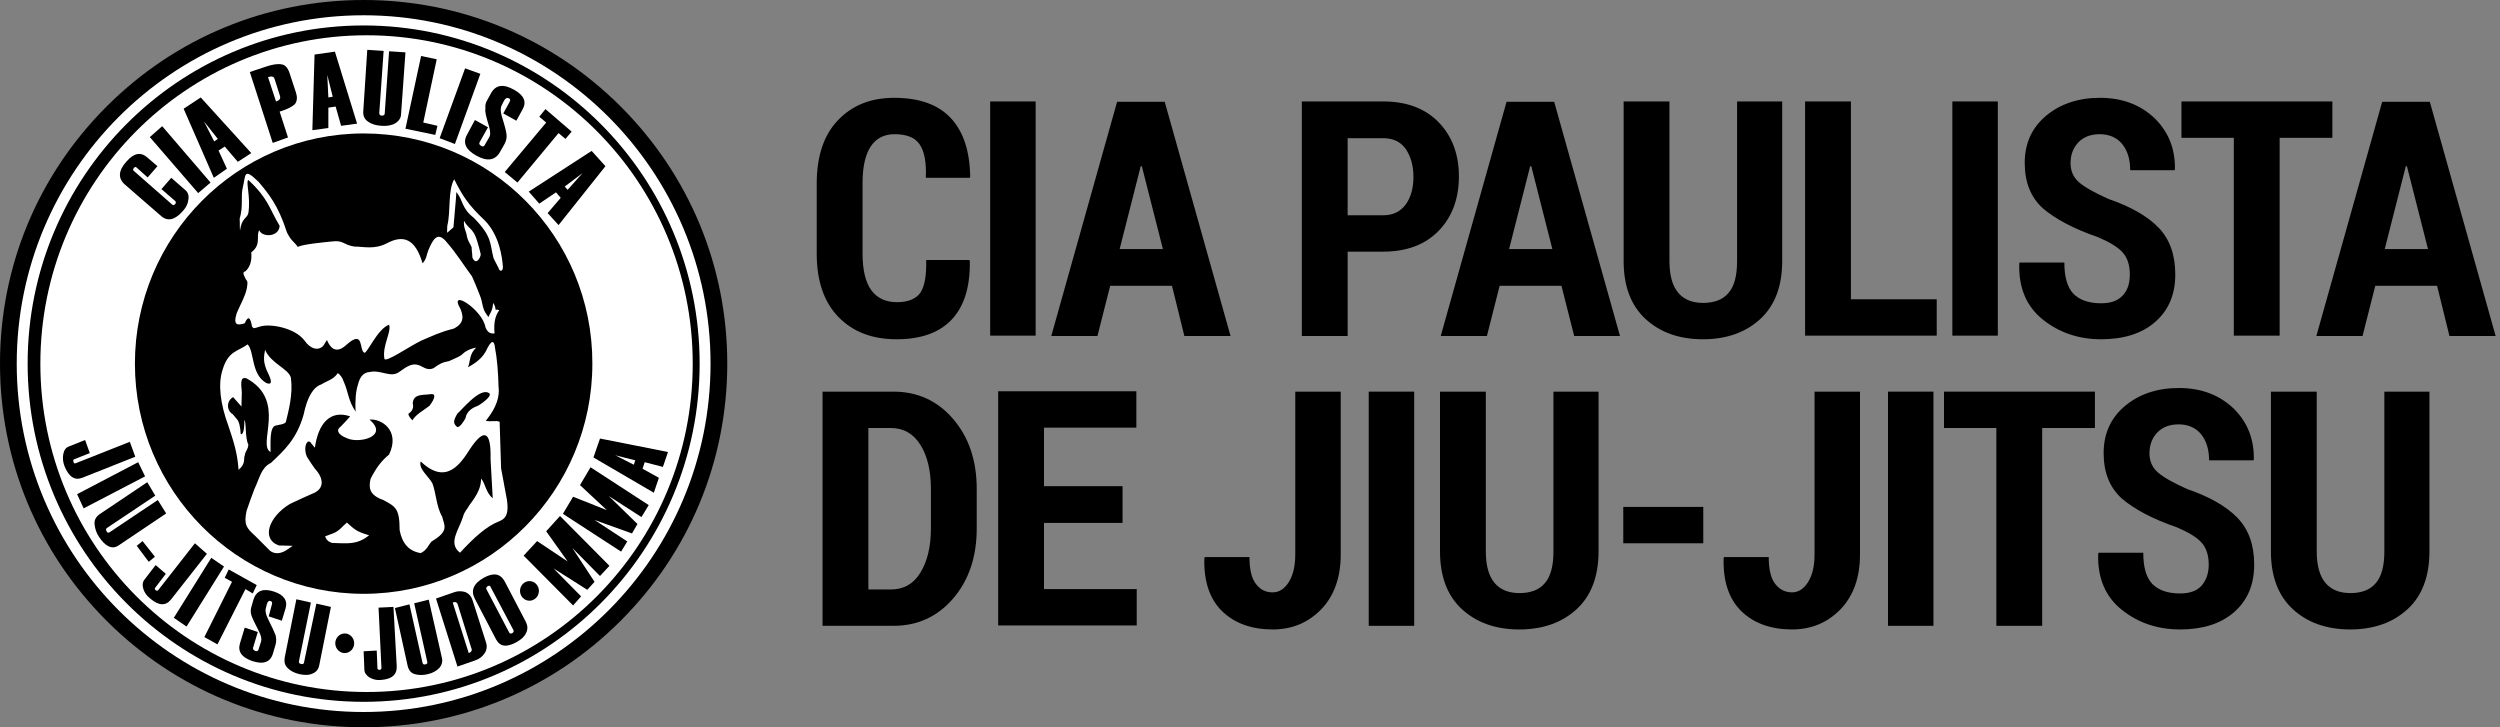 <svg xmlns="http://www.w3.org/2000/svg" width="275" height="80" viewBox="0 0 275 80" fill="none"><rect x="0" y="0" width="275" height="80" fill="#808080" stroke="none"/><path d="M40 79.2C61.65 79.2 79.2 61.65 79.2 40C79.2 18.35 61.65 0.8 40 0.8C18.351 0.8 0.8 18.35 0.8 40C0.8 61.65 18.351 79.2 40 79.2Z" fill="white"></path><path d="M68.28 11.72C60.72 4.16 50.68 0 40 0C29.32 0 19.28 4.16 11.72 11.72C4.16 19.28 0 29.32 0 40C0 50.68 4.16 60.72 11.72 68.28C19.28 75.84 29.32 80 40 80C50.68 80 60.72 75.84 68.28 68.28C75.84 60.72 80 50.68 80 40C80 29.32 75.84 19.28 68.28 11.72ZM40 78.32C18.92 78.32 1.84 61.16 1.84 40C1.84 18.84 18.92 1.68 40 1.68C61.08 1.68 78.16 18.84 78.16 40C78.16 61.16 61.08 78.32 40 78.32Z" fill="black"></path><path d="M40 2.8C19.6 2.8 3.04 19.44 3.04 40C3.04 60.56 19.6 77.2 40 77.2C60.44 77.2 76.96 60.52 76.96 40C76.96 19.48 60.44 2.8 40 2.8ZM40.32 76.12C20.52 76.12 4.44 59.96 4.44 40C4.44 20.04 20.52 3.88 40.32 3.88C60.12 3.88 76.2 20.04 76.2 40C76.2 59.96 60.16 76.12 40.32 76.12Z" fill="black"></path><path d="M47.36 43.36C46.56 43.48 45.48 43.28 45.4 44.36C45.52 44.8 45.4 45.2 44.92 45.52C44.96 45.84 45.2 46.04 45.36 46.24C45.76 45.56 46.64 45.12 47.24 44.64C47.56 44.24 48.2 43.24 47.36 43.36Z" fill="black"></path><path d="M53.72 43.2C52.68 42.68 50.68 45.24 50.32 45.48C49.88 46.24 49.8 46.56 50.28 46.96C50.56 47.08 51.04 46.32 51.2 46C51.36 45.12 52.12 44.8 52.64 44.6C53.4 44.12 54.24 43.4 53.72 43.2Z" fill="black"></path><path d="M40 14.68C26.08 14.68 14.84 26.04 14.84 40C14.84 54 26.12 65.32 40 65.32C53.92 65.32 65.16 53.96 65.16 40C65.2 26 53.92 14.68 40 14.68ZM49.2 24.84C49.6 23.28 49.24 20.96 49.96 19.72C50.88 21.52 51.44 22.48 53.36 24.28C54.96 25.96 55.24 28.32 55.32 29.36C55.32 30 54.88 29.8 54.84 29.48C54.72 29.2 54.36 28.6 54.28 28.36C53.88 26.8 54.16 26.04 52.12 23.96C50.76 22.92 50.96 22.04 50.2 21.12C50.2 21.56 49.92 24.36 49.88 25L49.2 25.6C49.16 25.6 49.2 25.04 49.2 24.84ZM51.96 28.32C51.96 27.92 51.88 27.6 51.88 27.2C51.68 26.72 51.48 26.56 51.36 26C51.28 25.4 50.96 25.04 51.04 24.28C51.4 24.96 51.8 25.12 52.04 25.52C52.36 25.88 52.68 27.12 52.88 27.96C52.88 28.32 52.36 29.28 51.96 28.32ZM26.04 34.44C26.52 33.32 26.96 32.64 27.16 31.68C27.2 31.4 27.24 31.16 27.2 30.96C27.16 30.88 27.12 30.8 27.04 30.72C26.68 30.04 26.72 29.92 27 29.84C27.52 29.36 27.72 28.68 27.64 27.76C28.8 26.88 28.12 26 28.52 25.32C28.8 26.12 30.68 26.12 30.76 24.84C29.64 23 29.56 21.88 27.32 19.8C27 19.96 27.6 21.64 27.32 23.44C27.16 24.08 26.6 23.92 26.4 25.36C26.36 25 26.4 24.44 26.36 24.08C26.8 22.56 26.44 21.68 26.72 20.56C27.04 19.28 26.76 18.36 28.44 20C29.56 21.32 30.6 22.6 31.52 25.44C31.6 25.72 31.8 25.96 31.96 26.24C32.24 26.6 32.52 26.8 32.76 27.16C33.28 26.88 35.32 26.68 36.52 26.56C37.8 26.4 37.72 26.92 38.96 27.12C40 27.12 41.16 27.48 42.56 26.76C44.36 25.8 45.68 26.24 46.48 28.96C46.92 28.52 46.92 28 47.12 27.52C47.64 26.28 48.16 25.36 49.2 26.72C50.16 27.8 51 29.16 51.92 30.4C52.2 31.04 52.48 31.68 52.72 32.32C52.96 32.92 53 33.12 53.12 33.72C53.28 34.36 53.48 34.48 53.72 34.88C53.88 34.48 54.2 34.2 54.24 33.32C54.36 33.48 54.48 33.68 54.52 34.08C54.68 34.04 54.8 34.08 54.92 34.12C54.52 34.68 54.28 35.4 54.4 36.68C53.96 36.72 53.64 36.6 53.4 36C53.08 34.04 49.28 31.64 50.64 33.96C50.88 34.56 51.24 35.52 49.88 36.16C48.4 36.52 47.56 36.96 46.4 37.44C45.04 38.08 42.32 40 42.28 39.44C42.04 38 43.08 36.52 42.8 35.72C41.52 36.16 40.36 38.96 40.08 38.8C39.48 38.56 40.08 36.2 38.16 37.88C37.08 38.92 36.4 38.44 35.96 37.4C35.84 37.6 35.68 37.84 35.56 38.04C35.04 38.6 34.16 38.44 33.48 37.44C32.44 36.08 29.76 35.56 28.6 35.92C27.8 36.16 27.96 36.16 27.72 35.92C27.56 34.96 27.32 34.64 26.92 35.56C26.16 35.8 25.6 35.84 26.04 34.44ZM26.24 51.68C26.12 49.76 25.64 48.4 25.12 46.84C24.24 44.44 23.96 42.28 24.48 40.68C25.12 38.56 26.16 38.68 27.24 37.88C28 38.68 27.6 41.16 29.28 42.12C30.12 42.48 29.72 41.56 29.56 41.2C28.84 39.8 29.04 39.2 29.16 38.48C29.8 40 31.76 40.56 32 41.56C32.24 43.36 31.76 45.12 31.44 46.44C31.16 46.72 30.8 46.68 30.4 46.8C29.56 46.84 29.8 49.08 29.76 49.72C28.24 48.92 31.64 44.04 27.08 41.6C26.48 41.48 26.48 41.96 26.6 43.16C26.6 43.68 26.56 44.2 26.56 44.72C26.24 44.36 25.96 44.04 25.64 43.68C24.84 44.16 24.96 45.2 25.6 45.56C25.76 45.72 25.84 45.88 26 46.04C26.32 46.32 26.44 47.04 26.48 47.76C26.88 47.84 26.88 46.64 26.88 46.2C27.12 46.4 26.92 48.08 27.32 48.92C27.28 49.48 26.96 49.64 26.92 50.12C26.76 50.4 27.08 51 26.24 51.68ZM38.24 59.76C37.68 59.76 37.08 59.76 36.52 59.72C36.12 59.6 35.88 59.36 35.76 59C36.08 58.88 36.4 58.76 36.72 58.64C37.36 58.36 37.68 57.88 38.16 57.48C39.04 58.28 39.24 58.48 40.6 58.88C40 59.36 39.36 59.72 38.24 59.76ZM54.96 57.32C53.48 57.88 52.08 59.2 50.6 60.8C49.24 59.76 50.48 58.28 50.92 56.88C51.08 56.24 51.44 55.96 51.64 55.56C52.52 54.4 52.92 53.6 52.92 52.64C53.4 53.2 53.44 54.2 54.2 54.8C54.12 53.36 54.04 51.92 53.96 50.48C54.04 47.24 53.16 47.2 51.72 49.36C50.72 50.92 49.12 53.48 46.28 50.76C46 51.56 47.12 52.36 47.56 53.16C47.96 54.16 48 55.76 48.64 56.84C48.88 57.84 49.44 58.4 47.48 59.56C47.08 60 46.96 60.52 46.28 60.84C45 60.64 44.24 59.8 43.96 58.32C43.96 55.88 43.48 55.72 42.16 55C40.56 54.44 40.56 53.6 40.76 52.68C41.36 51.48 42 50.64 42.8 50C44.08 47.32 41.88 46 40.64 46.16C42.84 48 39.48 48.84 38.16 48.2C37.12 47.8 36.96 47.28 37.48 46.92C37.84 46.56 38.16 46.2 38.52 45.8C36.28 45.04 35 46.64 34.64 49.24C34.52 49.16 34.4 48.92 34.28 48.84C33.88 48.04 33.28 49.12 33.76 50.24C34.04 50.68 34.32 51.12 34.64 51.56C35.64 52.64 35.64 53.68 34.6 54.2C33.68 54.6 32.8 55 31.88 55.44C29.52 56.88 28.72 59.32 30.68 60C31.2 60 31.68 60.04 32.2 60.04C31.96 60.2 31.68 60.4 31.44 60.56C30.88 60.88 30.28 61 29.72 60.6C29.16 60.04 28.6 59.48 28.04 58.92C27.12 58.08 26.8 57.72 27.12 56.2C27.4 55.4 27.68 54.56 28 53.76C28.56 52.6 28.72 51.44 29.8 50.92C31.2 49.6 32.64 48.32 33.4 45.6C33.8 43.64 34.48 42.56 35.36 42.28C35.96 41.88 36.64 41.8 37.16 41.04C37.44 41.24 37.68 41.56 37.8 41.96C38.32 43.08 38.28 44.04 39.12 45.28C39.04 44 39.16 42.96 39.36 42.36C39.6 41.32 40.08 40.96 40.68 40.92C41.92 40.64 43 41.64 43.96 40.88C44.64 40.44 45.36 39.72 46.4 40.32C46.96 40.64 47.32 40.68 47.72 40.48C48.32 40.04 48.68 39.84 49.4 39.72C49.88 39.48 50.28 39.36 50.72 39.08C51.12 38.68 51.64 38.36 52.4 38.24C51.6 38.92 51.76 39.72 51.48 40.4C52.88 39.64 53.32 38.96 53.64 38.24C54.24 37.12 54.4 37.8 54.44 38.2C54.68 39.4 54.8 40.96 54.84 42.52C55.04 44.16 54.08 45.48 53.44 46.28C53.96 46.44 54.56 46.2 54.96 46.4C55 48.12 55.08 49.8 55.12 51.52C55.32 52.68 55.56 53.8 55.76 54.96C55.96 56.32 55.76 57 54.96 57.32Z" fill="black"></path><path d="M23.16 20.08L17.84 13.88L16.48 15.08L21.8 21.24L23.16 20.08Z" fill="black"></path><path d="M24.96 18.56L24.04 16.56L24.72 16.12L26.16 17.8L27.64 16.84L22.08 10.72L20.2 11.96L23.52 19.56L24.96 18.56ZM23.96 15.28L23.56 15.56L22.44 13.36L23.96 15.28Z" fill="black"></path><path d="M31.68 15.12L30.76 12.28C31.68 12 32.24 11.68 32.48 11.4C32.68 11.08 32.72 10.68 32.56 10.2L31.84 8C31.64 7.44 31.36 7.12 30.96 7.08C30.56 7 30 7.08 29.28 7.32L27.48 7.92L30 15.72L31.68 15.12ZM30.2 8.68L30.8 10.56C30.88 10.84 30.76 11.04 30.36 11.16L29.48 8.48C29.88 8.36 30.12 8.4 30.2 8.68Z" fill="black"></path><path d="M13.76 20.32L17.72 23.76C18.44 24.4 19.28 24.2 20.16 23.16C20.48 22.8 20.68 22.4 20.72 21.96C20.8 21.52 20.68 21.16 20.4 20.92L18.84 19.56L17.76 20.8L19.28 22.12C19.36 22.2 19.36 22.32 19.28 22.44C19.16 22.56 19.08 22.6 18.96 22.52L14.72 18.8C14.6 18.72 14.64 18.6 14.72 18.48C14.84 18.36 14.92 18.32 15.04 18.44L16.24 19.52L17.32 18.28L16.2 17.32C15.48 16.68 14.72 16.84 13.92 17.76C13 18.76 12.96 19.64 13.76 20.32Z" fill="black"></path><path d="M55.52 18.92L56.92 20.08L61.44 14.64L62.2 15.28L62.88 14.48L60 12L59.32 12.84L60.08 13.48L55.52 18.92Z" fill="black"></path><path d="M36.12 11.84L36.92 11.72L37.52 13.84L39.28 13.6L36.84 5.68L34.6 6L34.36 14.32L36.12 14.08V11.84ZM36 8.24L36.6 10.64L36.12 10.72L36 8.24Z" fill="black"></path><path d="M59.32 22.4L61.16 21.16L61.68 21.76L60.24 23.44L61.44 24.76L66.6 18.28L65.08 16.6L58.16 21.08L59.32 22.4ZM64.08 19.04L62.44 20.88L62.12 20.52L64.08 19.04Z" fill="black"></path><path d="M48.12 13.84L46.56 13.48L48.04 6.52L46.32 6.16L44.6 14.16L47.88 14.84L48.12 13.84Z" fill="black"></path><path d="M40.52 13.4C40.92 13.68 41.4 13.8 41.96 13.84C42.56 13.88 43.08 13.8 43.48 13.56C43.88 13.32 44.12 12.96 44.12 12.52L44.6 5.76L42.8 5.64L42.32 12.48C42.32 12.64 42.2 12.72 42 12.72C41.8 12.72 41.72 12.6 41.72 12.44L42.2 5.6L40.4 5.48L39.96 12.24C39.92 12.76 40.12 13.16 40.52 13.4Z" fill="black"></path><path d="M53.8 13.92C53.96 14.48 53.96 14.88 53.8 15.12L53.32 15.96C53.24 16.12 53.08 16.16 52.92 16.04C52.72 15.92 52.68 15.8 52.76 15.64L53.68 14L52.24 13.2L51.36 14.84C50.88 15.72 51.24 16.48 52.4 17.12C53.6 17.8 54.48 17.64 55 16.72L55.52 15.8C55.68 15.48 55.76 15.16 55.72 14.8C55.68 14.44 55.52 13.8 55.2 12.8C55.04 12.24 55.04 11.84 55.2 11.56L55.44 11.08C55.6 10.8 55.76 10.72 55.96 10.8C56.12 10.88 56.16 11 56.08 11.16L55.36 12.48L56.8 13.28L57.48 12.04C57.96 11.2 57.64 10.48 56.56 9.88C55.36 9.2 54.52 9.32 54 10.28L53.56 11.08C53.4 11.36 53.36 11.64 53.4 11.96C53.32 12.24 53.48 12.88 53.8 13.92Z" fill="black"></path><path d="M52.84 8.12L51.16 7.52L48.36 15.2L50.04 15.84L52.84 8.12Z" fill="black"></path><path d="M21.44 59.76L17.4 64.92C17.32 65 17.24 65 17.12 64.92C17 64.8 17 64.72 17.08 64.64L18.24 63.12L17.12 62.16L15.92 63.72C15.68 64 15.64 64.36 15.76 64.76C15.88 65.16 16.12 65.52 16.48 65.8C17.44 66.64 18.2 66.68 18.8 65.96L22.76 60.92L21.44 59.76Z" fill="black"></path><path d="M52 66.08C51.84 65.56 51.56 65.28 51.16 65.12C50.76 65 50.32 65 49.92 65.16L47.96 65.84L50.32 73.32L52.28 72.64C52.76 72.48 53.08 72.2 53.32 71.84C53.56 71.48 53.6 71.04 53.44 70.6L52 66.08ZM51.56 71.84L49.8 66.28C50.08 66.16 50.28 66.24 50.36 66.52L51.84 71.28C51.96 71.52 51.88 71.72 51.56 71.84Z" fill="black"></path><path d="M43.28 66.76L41.64 66.84L41.96 73.48C41.96 73.6 41.88 73.68 41.76 73.68C41.6 73.68 41.52 73.64 41.52 73.52L41.44 71.56L40 71.64L40.08 73.64C40.08 74 40.28 74.28 40.64 74.52C41 74.72 41.4 74.84 41.84 74.8C43.08 74.72 43.68 74.24 43.64 73.28L43.28 66.76Z" fill="black"></path><path d="M55.52 63.96C55.04 63.08 54.28 62.96 53.2 63.56C52.08 64.2 51.76 64.96 52.24 65.88L54.56 70.32C55 71.16 55.76 71.24 56.88 70.6C57.36 70.32 57.72 70 57.88 69.6C58.08 69.2 58.04 68.8 57.84 68.4L55.52 63.96ZM56.36 69.64C56.2 69.72 56.08 69.72 56 69.56L53.52 64.84C53.44 64.72 53.48 64.6 53.64 64.48C53.8 64.4 53.92 64.4 53.96 64.56L56.44 69.24C56.56 69.44 56.52 69.52 56.36 69.64Z" fill="black"></path><path d="M47.16 65.96L45.56 66.36L47 72.8C47.04 72.96 46.96 73.04 46.8 73.08C46.64 73.12 46.52 73.08 46.48 72.92L45.04 66.48L43.44 66.88L44.84 73.24C44.96 73.72 45.2 74.04 45.64 74.16C46.08 74.28 46.52 74.28 47.04 74.16C47.6 74.04 48 73.8 48.32 73.48C48.6 73.16 48.72 72.76 48.6 72.32L47.16 65.96Z" fill="black"></path><path d="M9.04 52.56L14.88 50.24L14.28 48.6L8.32 50.96C8.2 51 8.12 50.96 8.08 50.8C8.04 50.64 8.04 50.56 8.16 50.52L9.88 49.84L9.36 48.4L7.56 49.12C7.24 49.24 7.04 49.52 6.96 49.96C6.88 50.36 6.92 50.8 7.08 51.24C7.56 52.44 8.2 52.88 9.04 52.56Z" fill="black"></path><path d="M60.08 58.44L62.44 61.76L59.08 59.52L57.6 61.12L63.04 66.6L63.92 65.6L60.88 62.52L64.6 64.88L65.4 64L62.96 60.28L66 63.36L67.04 62.24L61.6 56.76L60.08 58.44Z" fill="black"></path><path d="M63.8 53.36L66.76 56.12L63.04 54.64L61.92 56.52L68.32 60.68L69 59.56L65.4 57.2L69.52 58.68L70.12 57.64L66.96 54.56L70.56 56.88L71.36 55.56L64.96 51.4L63.8 53.36Z" fill="black"></path><path d="M72.92 51.36L73.48 49.72L66 48.24L65.28 50.32L71.92 54.2L72.48 52.56L70.68 51.56L70.92 50.84L72.92 51.36ZM69.72 51.12L67.68 50.08L69.88 50.64L69.72 51.12Z" fill="black"></path><path d="M17.04 61.24L15.68 59.52L15.04 60.04L16.36 61.8L17.04 61.24Z" fill="black"></path><path d="M17.36 55L12.04 58.56C11.92 58.64 11.8 58.6 11.72 58.44C11.64 58.28 11.64 58.16 11.76 58.08L17.08 54.52L16.2 53.04L10.96 56.56C10.56 56.84 10.36 57.2 10.4 57.64C10.44 58.08 10.56 58.56 10.88 59.04C11.2 59.52 11.52 59.88 11.92 60.08C12.32 60.28 12.68 60.24 13.04 60L18.28 56.48L17.36 55Z" fill="black"></path><path d="M15.2 50.84L8.48 54.36L9.2 55.92L15.96 52.4L15.2 50.84Z" fill="black"></path><path d="M23.24 61.36L19.12 67.96L20.52 68.92L24.64 62.32L23.24 61.36Z" fill="black"></path><path d="M29.56 67.8L31 68.28L31.4 66.96C31.68 66.08 31.24 65.44 30.16 65.08C28.96 64.68 28.2 64.96 27.88 65.96L27.64 66.8C27.56 67.08 27.56 67.36 27.64 67.64C27.72 67.92 28 68.52 28.48 69.44C28.72 69.92 28.8 70.28 28.72 70.56L28.44 71.44C28.4 71.6 28.28 71.68 28.08 71.6C27.88 71.52 27.8 71.4 27.84 71.24L28.36 69.52L26.92 69.04L26.4 70.76C26.12 71.68 26.6 72.32 27.76 72.72C29 73.12 29.76 72.84 30.04 71.84L30.32 70.88C30.4 70.56 30.4 70.24 30.32 69.88C30.2 69.56 29.92 68.96 29.48 68.08C29.24 67.6 29.16 67.2 29.24 66.92L29.36 66.44C29.44 66.16 29.6 66.04 29.76 66.12C29.92 66.16 29.96 66.28 29.92 66.44L29.56 67.8Z" fill="black"></path><path d="M27.8 65.28L28.24 64.36L25.16 62.64L24.72 63.56L25.52 64L22.48 70.08L23.92 70.88L27 64.8L27.8 65.28Z" fill="black"></path><path d="M33.44 72.88C33.4 73.04 33.32 73.08 33.12 73.04C32.92 73 32.88 72.92 32.88 72.76L34.2 66.28L32.6 65.92L31.32 72.32C31.24 72.8 31.32 73.2 31.68 73.52C32 73.84 32.44 74.04 32.96 74.16C33.52 74.28 34 74.28 34.4 74.08C34.8 73.92 35.04 73.6 35.12 73.16L36.4 66.76L34.8 66.4L33.44 72.88Z" fill="black"></path><path d="M37.92 69.68C37.36 69.68 36.88 70.16 36.88 70.76C36.88 71.36 37.36 71.84 37.92 71.84C38.48 71.84 38.96 71.36 38.96 70.76C38.96 70.16 38.48 69.68 37.92 69.68Z" fill="black"></path><path d="M58.24 63.92C57.68 63.92 57.2 64.4 57.2 65C57.2 65.6 57.68 66.08 58.24 66.08C58.8 66.08 59.28 65.6 59.28 65C59.28 64.44 58.84 63.92 58.24 63.92Z" fill="black"></path><path d="M106.64 28.64L106.68 28.76C106.72 31.6 106.04 33.72 104.68 35.16C103.32 36.6 101.28 37.32 98.64 37.32C95.96 37.32 93.84 36.52 92.24 34.88C90.64 33.24 89.84 30.92 89.84 27.92V20.2C89.84 17.2 90.6 14.88 92.16 13.24C93.72 11.6 95.76 10.76 98.36 10.76C101.08 10.76 103.16 11.48 104.56 12.96C105.96 14.44 106.68 16.6 106.72 19.44L106.68 19.56H101.84C101.92 17.88 101.68 16.64 101.16 15.88C100.64 15.12 99.72 14.76 98.4 14.76C97.28 14.76 96.4 15.2 95.8 16.08C95.2 16.96 94.88 18.32 94.88 20.12V27.88C94.88 29.68 95.2 31.04 95.84 31.92C96.48 32.8 97.44 33.24 98.68 33.24C99.88 33.24 100.76 32.88 101.24 32.2C101.72 31.48 101.92 30.28 101.88 28.6H106.64V28.64Z" fill="black"></path><path d="M113.92 36.92H108.92V11.16H113.92V36.92Z" fill="black"></path><path d="M128.92 31.44H122.12L120.72 36.96H115.64L122.88 11.2H128.12L135.36 36.96H130.28L128.92 31.44ZM123.16 27.4H127.92L125.6 18.28H125.48L123.16 27.4Z" fill="black"></path><path d="M148.24 27.68V36.96H143.2V11.16H152.16C154.72 11.16 156.76 11.92 158.24 13.44C159.72 14.96 160.48 16.96 160.48 19.4C160.48 21.88 159.72 23.88 158.24 25.4C156.76 26.92 154.72 27.68 152.16 27.68H148.24ZM148.24 23.68H152.16C153.24 23.68 154.04 23.28 154.64 22.48C155.2 21.68 155.48 20.68 155.48 19.48C155.48 18.24 155.2 17.24 154.64 16.4C154.08 15.6 153.24 15.2 152.16 15.2H148.24V23.68Z" fill="black"></path><path d="M171.76 31.44H164.96L163.56 36.96H158.48L165.72 11.2H170.96L178.2 36.96H173.16L171.76 31.44ZM166 27.4H170.76L168.44 18.28H168.32L166 27.4Z" fill="black"></path><path d="M196.04 11.16V28.72C196.04 31.48 195.24 33.6 193.64 35.08C192.04 36.56 189.92 37.32 187.32 37.32C184.72 37.32 182.6 36.56 181 35.08C179.4 33.6 178.6 31.48 178.6 28.72V11.16H183.64V28.72C183.64 30.28 183.96 31.44 184.6 32.2C185.24 32.96 186.16 33.32 187.36 33.32C188.56 33.32 189.52 32.96 190.12 32.24C190.76 31.52 191.08 30.36 191.08 28.72V11.16H196.04Z" fill="black"></path><path d="M203.64 32.92H213.04V36.92H198.56V11.16H203.6V32.92H203.64Z" fill="black"></path><path d="M219.76 36.92H214.76V11.16H219.76V36.92Z" fill="black"></path><path d="M234.28 30.2C234.28 29.2 234.04 28.4 233.52 27.8C233 27.2 232.08 26.64 230.76 26.08C228.08 25.16 226.08 24.08 224.72 22.92C223.4 21.72 222.72 20.08 222.72 17.92C222.72 15.8 223.48 14.08 225.04 12.76C226.6 11.44 228.6 10.76 231 10.76C233.44 10.76 235.44 11.52 237 13C238.52 14.48 239.28 16.36 239.24 18.6L239.2 18.72H234.32C234.32 17.52 234.04 16.6 233.44 15.84C232.84 15.12 232 14.76 230.96 14.76C229.96 14.76 229.16 15.08 228.6 15.68C228.04 16.28 227.76 17.04 227.76 17.96C227.76 18.8 228.08 19.52 228.68 20.04C229.32 20.6 230.4 21.2 231.92 21.88C234.36 22.72 236.2 23.76 237.44 25.04C238.68 26.32 239.28 28.04 239.28 30.2C239.28 32.44 238.52 34.16 237.04 35.44C235.56 36.72 233.56 37.32 231.12 37.32C228.68 37.32 226.52 36.6 224.72 35.16C222.92 33.72 222.04 31.68 222.12 29L222.16 28.88H227.08C227.08 30.48 227.4 31.6 228.08 32.32C228.76 33 229.76 33.36 231.12 33.36C232.2 33.36 232.96 33.08 233.48 32.52C234.04 31.96 234.28 31.16 234.28 30.2Z" fill="black"></path><path d="M256.56 15.16H250.76V36.92H245.72V15.16H239.96V11.16H256.56V15.16Z" fill="black"></path><path d="M268.08 31.44H261.28L259.88 36.96H254.8L262.04 11.2H267.28L274.52 36.96H269.44L268.08 31.44ZM262.32 27.4H267.08L264.76 18.28H264.64L262.32 27.4Z" fill="black"></path><path d="M90.48 68.84V43.08H98.28C100.92 43.08 103.12 44.08 104.84 46.08C106.56 48.08 107.44 50.64 107.44 53.8V58.12C107.44 61.28 106.56 63.84 104.84 65.84C103.12 67.84 100.92 68.84 98.28 68.84H90.48ZM95.52 47.08V64.84H98C99.4 64.84 100.48 64.24 101.24 63C102 61.76 102.4 60.16 102.4 58.12V53.76C102.4 51.76 102 50.12 101.24 48.92C100.48 47.72 99.4 47.08 98 47.08H95.52Z" fill="black"></path><path d="M123.48 57.52H114.84V64.8H125.04V68.8H109.8V43.04H125V47.04H114.84V53.48H123.48V57.52Z" fill="black"></path><path d="M142.48 43.08H147.48V61C147.48 63.52 146.76 65.52 145.36 67C143.92 68.48 142.16 69.24 140 69.24C137.68 69.24 135.8 68.56 134.44 67.24C133.08 65.92 132.4 63.96 132.48 61.4L132.52 61.28H137.44C137.44 62.64 137.68 63.64 138.16 64.24C138.64 64.88 139.24 65.16 140 65.16C140.68 65.16 141.28 64.8 141.76 64.04C142.24 63.28 142.48 62.28 142.48 60.96V43.08Z" fill="black"></path><path d="M155.56 68.84H150.56V43.08H155.56V68.84Z" fill="black"></path><path d="M175.84 43.08V60.64C175.84 63.4 175.04 65.52 173.44 67C171.84 68.48 169.72 69.24 167.12 69.24C164.52 69.24 162.4 68.48 160.8 67C159.2 65.52 158.4 63.4 158.4 60.64V43.08H163.44V60.64C163.44 62.2 163.76 63.36 164.4 64.12C165.04 64.88 165.96 65.24 167.16 65.24C168.36 65.24 169.32 64.88 169.92 64.16C170.56 63.44 170.88 62.28 170.88 60.64V43.08H175.84Z" fill="black"></path><path d="M187.36 59.76H178.56V55.76H187.36V59.76Z" fill="black"></path><path d="M199.6 43.08H204.6V61C204.6 63.52 203.88 65.52 202.48 67C201.04 68.48 199.28 69.24 197.12 69.24C194.8 69.24 192.92 68.56 191.56 67.24C190.2 65.92 189.52 63.96 189.6 61.4L189.64 61.28H194.56C194.56 62.64 194.8 63.64 195.28 64.24C195.76 64.84 196.36 65.16 197.12 65.16C197.8 65.16 198.4 64.8 198.88 64.04C199.36 63.28 199.6 62.28 199.6 60.96V43.08Z" fill="black"></path><path d="M212.68 68.84H207.68V43.08H212.68V68.84Z" fill="black"></path><path d="M230.44 47.08H224.64V68.84H219.6V47.08H213.84V43.08H230.44V47.08Z" fill="black"></path><path d="M242.96 62.12C242.96 61.12 242.72 60.32 242.2 59.72C241.68 59.12 240.76 58.56 239.44 58C236.76 57.08 234.76 56 233.4 54.84C232.08 53.64 231.4 52 231.4 49.84C231.4 47.72 232.16 46 233.72 44.68C235.28 43.36 237.28 42.68 239.68 42.68C242.12 42.68 244.12 43.44 245.68 44.92C247.2 46.4 247.96 48.28 247.92 50.52L247.88 50.64H243C243 49.48 242.72 48.52 242.12 47.76C241.52 47.04 240.68 46.68 239.64 46.68C238.64 46.68 237.84 47 237.28 47.6C236.72 48.2 236.44 48.96 236.44 49.88C236.44 50.72 236.76 51.44 237.36 51.96C238 52.52 239.08 53.12 240.6 53.8C243.04 54.64 244.88 55.68 246.12 56.96C247.36 58.24 247.96 59.96 247.96 62.12C247.96 64.36 247.2 66.08 245.72 67.36C244.24 68.64 242.24 69.24 239.8 69.24C237.36 69.24 235.2 68.52 233.4 67.08C231.6 65.64 230.72 63.6 230.8 60.92L230.84 60.8H235.76C235.76 62.4 236.08 63.52 236.76 64.24C237.44 64.92 238.44 65.28 239.8 65.28C240.88 65.28 241.64 65 242.16 64.44C242.68 63.84 242.96 63.08 242.96 62.12Z" fill="black"></path><path d="M267.24 43.08V60.64C267.24 63.4 266.44 65.52 264.84 67C263.24 68.48 261.12 69.24 258.52 69.24C255.92 69.24 253.8 68.48 252.2 67C250.6 65.52 249.8 63.4 249.8 60.64V43.08H254.84V60.64C254.84 62.2 255.16 63.36 255.8 64.12C256.44 64.88 257.36 65.24 258.56 65.24C259.76 65.24 260.72 64.88 261.32 64.16C261.96 63.44 262.28 62.28 262.28 60.64V43.08H267.24Z" fill="black"></path></svg>
